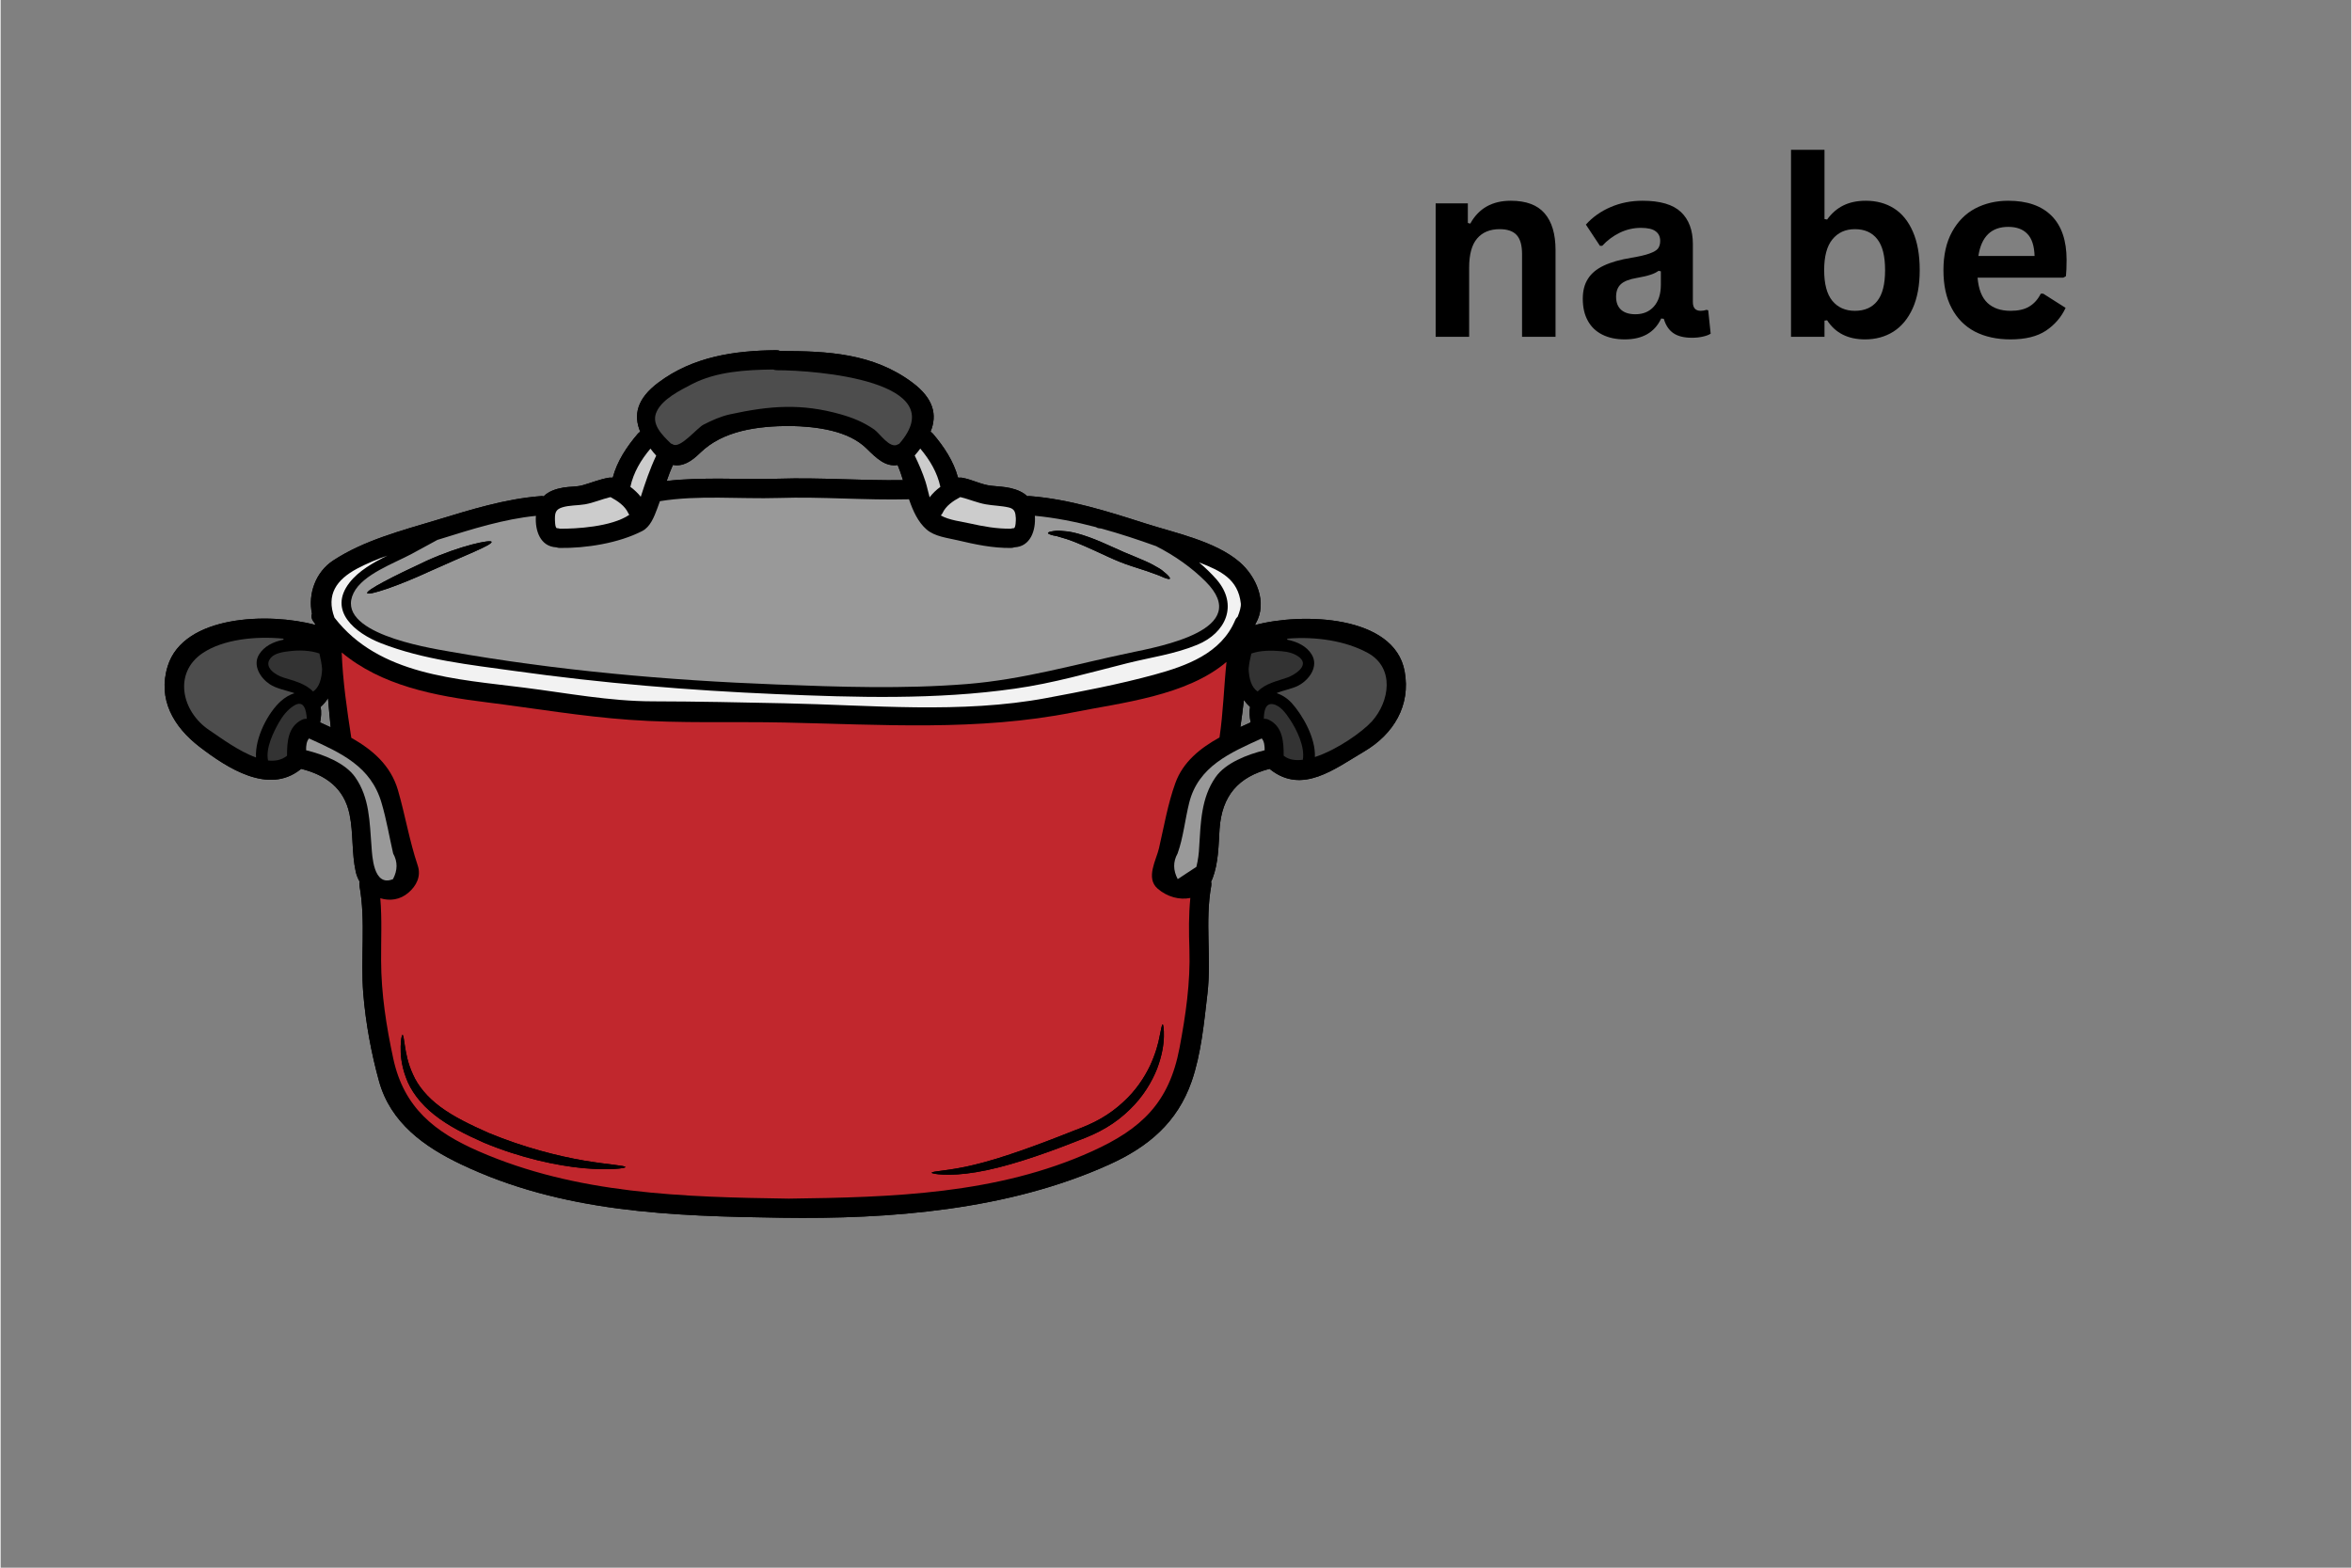 <svg xmlns="http://www.w3.org/2000/svg" xmlns:xlink="http://www.w3.org/1999/xlink" width="300" zoomAndPan="magnify" viewBox="0 0 224.88 150" height="200" preserveAspectRatio="xMidYMid meet" version="1.0"><rect x="0" y="0" width="224.88" height="150" fill="#808080" stroke="none"/><defs><g/><clipPath id="118262dcdf"><path d="M 15 33.516 L 134.93 33.516 L 134.93 116.723 L 15 116.723 Z M 15 33.516 " clip-rule="nonzero"/></clipPath></defs><g clip-path="url(#118262dcdf)"><path fill="#000000" d="M 74.418 45.805 C 70.887 45.914 67.23 45.613 63.715 46.02 C 63.895 45.504 64.082 44.992 64.316 44.484 C 65.27 44.664 66.074 44.156 66.914 43.336 C 69.109 41.184 72.422 40.773 75.492 40.754 C 78.137 40.809 81.105 41.211 82.828 42.906 C 83.789 43.855 84.66 44.691 85.812 44.492 C 86.004 44.945 86.168 45.434 86.324 45.941 C 82.352 46 78.395 45.676 74.418 45.805 Z M 30.559 69.121 C 30.664 68.617 30.699 68.117 30.613 67.641 C 30.906 67.383 31.141 67.094 31.316 66.793 C 31.398 67.73 31.48 68.672 31.574 69.59 C 31.238 69.434 30.895 69.273 30.559 69.121 Z M 118.934 66.977 C 119.098 67.211 119.297 67.43 119.527 67.641 C 119.441 68.117 119.48 68.617 119.582 69.121 C 119.258 69.266 118.934 69.414 118.598 69.57 C 118.723 68.707 118.84 67.844 118.934 66.977 Z M 116.605 79.336 C 116.82 76.109 118.438 74.324 121.398 73.562 C 121.43 73.59 121.449 73.621 121.48 73.637 C 124.531 76.035 127.609 73.57 130.461 71.891 C 133.258 70.238 134.91 67.504 134.312 64.234 C 133.332 58.852 124.5 58.594 119.988 59.812 C 120.016 59.762 120.031 59.711 120.059 59.668 C 121.238 57.645 120.102 55.133 118.512 53.77 C 116.18 51.77 112.332 50.992 109.5 50.082 C 105.91 48.934 102.223 47.758 98.457 47.469 C 98.363 47.461 98.281 47.469 98.207 47.48 C 97.801 47.082 97.238 46.855 96.625 46.707 C 96.027 46.566 95.391 46.547 94.785 46.48 C 93.828 46.383 92.945 45.883 91.996 45.715 C 91.902 45.695 91.809 45.695 91.719 45.703 C 91.672 45.703 91.621 45.695 91.586 45.695 C 91.16 44.117 90.242 42.738 89.184 41.496 C 89.109 41.418 89.035 41.355 88.957 41.309 C 89.613 39.707 89.273 38.133 87.207 36.594 C 83.461 33.797 79.082 33.586 74.582 33.586 C 74.473 33.535 74.34 33.508 74.188 33.508 C 70.168 33.547 66.23 34.133 62.938 36.594 C 60.859 38.141 60.523 39.711 61.188 41.309 C 61.109 41.355 61.035 41.418 60.961 41.496 C 59.898 42.738 58.98 44.117 58.562 45.695 C 58.52 45.695 58.469 45.703 58.426 45.703 C 58.332 45.695 58.238 45.695 58.145 45.715 C 57.297 45.867 56.512 46.191 55.688 46.426 C 55.102 46.594 54.438 46.547 53.832 46.652 C 53.109 46.777 52.43 47.008 51.945 47.488 C 51.867 47.469 51.777 47.461 51.688 47.469 C 48.254 47.73 44.961 48.77 41.68 49.766 C 38.375 50.762 34.73 51.711 31.816 53.629 C 30.141 54.727 29.383 56.816 29.785 58.719 C 29.703 58.93 29.723 59.184 29.902 59.441 C 29.949 59.516 30.008 59.574 30.059 59.648 C 30.07 59.699 30.082 59.742 30.102 59.793 C 25.672 58.594 17.516 58.84 15.988 63.723 C 14.996 66.91 16.543 69.539 19.031 71.457 C 21.703 73.508 25.617 76.035 28.66 73.637 C 28.691 73.621 28.711 73.59 28.742 73.562 C 31.066 74.145 32.852 75.375 33.379 77.906 C 33.758 79.723 33.57 81.605 33.977 83.43 C 34.051 83.754 34.18 84.07 34.344 84.352 C 34.312 84.477 34.309 84.617 34.332 84.762 C 34.945 88.172 34.414 91.652 34.695 95.098 C 34.926 97.887 35.457 100.777 36.203 103.465 C 37.309 107.434 40.523 109.73 44.055 111.41 C 53.75 116.027 64.211 116.363 74.711 116.516 C 85.016 116.668 96.387 115.809 106.086 111.41 C 109.801 109.727 112.574 107.391 113.938 103.465 C 114.848 100.84 115.121 97.844 115.445 95.098 C 115.848 91.652 115.191 88.191 115.809 84.762 C 115.832 84.617 115.828 84.473 115.797 84.352 C 115.84 84.254 115.891 84.16 115.934 84.059 C 116.504 82.543 116.504 80.934 116.605 79.336 " fill-opacity="1" fill-rule="nonzero"/><path fill="#000000" d="M 28.117 66.332 C 28.082 66.312 28.035 66.297 27.992 66.281 C 27.25 66.039 26.379 65.891 25.723 65.453 C 24.852 64.871 24.078 63.656 24.73 62.613 C 25.207 61.84 26.07 61.402 27.062 61.207 C 27.055 61.18 27.055 61.141 27.055 61.109 C 24.324 60.84 21.277 61.191 19.34 62.48 C 16.492 64.379 17.309 68.098 19.969 69.867 C 20.996 70.555 22.758 71.879 24.43 72.477 C 24.324 70.543 25.609 68.156 26.812 67.082 C 27.195 66.746 27.645 66.461 28.117 66.332 Z M 28.828 68.867 C 28.98 68.797 29.141 68.77 29.289 68.777 C 29.242 67.961 29.027 66.91 28.055 67.523 C 27.43 67.91 26.965 68.523 26.605 69.156 C 26.086 70.082 25.34 71.582 25.582 72.766 C 26.246 72.84 26.855 72.734 27.363 72.336 C 27.375 72.328 27.387 72.324 27.398 72.309 C 27.398 71.004 27.48 69.52 28.828 68.867 Z M 29.883 66.164 C 30.484 65.801 30.719 64.91 30.754 64.012 C 30.711 63.516 30.613 63.012 30.496 62.527 C 29.609 62.215 28.523 62.195 27.625 62.309 C 27.062 62.375 26.246 62.48 25.848 62.938 C 25.09 63.824 26.301 64.59 27.035 64.824 C 28.004 65.129 29.16 65.395 29.883 66.164 Z M 30.559 69.121 C 30.895 69.273 31.238 69.434 31.574 69.59 C 31.48 68.672 31.398 67.73 31.32 66.793 C 31.141 67.094 30.906 67.383 30.613 67.641 C 30.699 68.117 30.664 68.617 30.559 69.121 Z M 37.535 84.117 C 37.984 83.266 37.988 82.449 37.551 81.668 C 37.184 80.059 36.91 78.41 36.441 76.828 C 35.43 73.328 32.574 72.055 29.504 70.656 C 29.258 70.93 29.215 71.367 29.223 71.785 C 30.895 72.191 32.977 73.008 33.922 74.367 C 35.309 76.34 35.293 78.676 35.48 80.996 C 35.543 81.789 35.633 84.91 37.535 84.117 Z M 60.141 49.258 C 60.105 49.215 60.078 49.16 60.047 49.109 C 59.727 48.398 59.023 47.93 58.34 47.562 C 57.516 47.758 56.738 48.105 55.906 48.254 C 55.18 48.379 54.398 48.328 53.699 48.555 C 53.16 48.734 53.031 49.008 53.027 49.57 C 53.027 49.723 53.02 50.531 53.223 50.539 C 53.328 50.539 53.418 50.562 53.504 50.586 C 54.977 50.605 58.445 50.422 60.141 49.258 Z M 62.715 43.594 C 62.512 43.375 62.332 43.148 62.164 42.926 C 61.254 44.004 60.543 45.203 60.242 46.582 C 60.617 46.863 60.961 47.18 61.238 47.535 C 61.664 46.195 62.113 44.871 62.715 43.594 Z M 85.961 42.465 C 91.23 36.449 77.965 35.418 74.27 35.426 C 74.129 35.426 74.008 35.395 73.902 35.355 C 71.312 35.387 68.473 35.543 66.137 36.754 C 65.004 37.348 63.348 38.152 62.77 39.363 C 62.18 40.574 63.293 41.629 64.121 42.438 C 64.188 42.457 64.254 42.488 64.324 42.527 C 65.016 42.945 66.625 40.945 67.242 40.629 C 68.059 40.215 68.871 39.844 69.77 39.645 C 73.613 38.809 76.617 38.582 80.371 39.645 C 81.57 39.988 82.555 40.395 83.574 41.098 C 84.078 41.441 85.07 42.98 85.82 42.527 C 85.863 42.504 85.914 42.484 85.961 42.465 Z M 74.418 45.805 C 78.395 45.676 82.352 46 86.324 45.941 C 86.168 45.434 86.004 44.945 85.812 44.492 C 84.66 44.691 83.789 43.855 82.832 42.906 C 81.105 41.211 78.137 40.809 75.492 40.754 C 72.422 40.773 69.109 41.184 66.914 43.336 C 66.074 44.156 65.27 44.664 64.316 44.484 C 64.086 44.988 63.895 45.504 63.715 46.02 C 67.23 45.613 70.887 45.914 74.418 45.805 Z M 88.871 47.586 C 89.152 47.207 89.508 46.875 89.898 46.582 C 89.602 45.203 88.887 44.004 87.977 42.922 C 87.816 43.145 87.637 43.363 87.441 43.582 C 87.84 44.395 88.203 45.246 88.477 46.09 C 88.621 46.539 88.723 47.07 88.871 47.586 Z M 96.922 50.539 C 97.117 50.531 97.125 49.723 97.117 49.57 C 97.082 49.039 97.02 48.691 96.441 48.555 C 95.719 48.387 94.977 48.387 94.238 48.254 C 93.406 48.105 92.629 47.758 91.805 47.562 C 91.117 47.93 90.418 48.398 90.098 49.109 C 90.055 49.191 90 49.258 89.938 49.32 C 90.73 49.777 91.973 49.91 92.695 50.078 C 94.008 50.371 95.293 50.605 96.641 50.586 C 96.727 50.562 96.816 50.539 96.922 50.539 Z M 108.035 62.461 C 110.98 61.84 119.855 60.234 115.277 55.645 C 113.973 54.336 112.324 53.16 110.531 52.254 C 108.82 51.637 107.066 51.059 105.301 50.574 C 105.207 50.562 105.121 50.551 105.027 50.539 C 104.93 50.523 104.855 50.488 104.789 50.438 C 102.836 49.922 100.871 49.535 98.938 49.352 C 99.043 50.746 98.523 52.305 96.969 52.371 C 96.875 52.402 96.777 52.43 96.664 52.43 C 94.902 52.453 93.215 52.09 91.516 51.688 C 90.566 51.465 89.352 51.336 88.582 50.664 C 87.766 49.957 87.285 48.902 86.898 47.773 C 82.73 47.879 78.586 47.512 74.418 47.648 C 70.695 47.762 66.742 47.352 63.07 47.953 C 62.984 48.191 62.906 48.426 62.812 48.664 C 62.52 49.434 62.164 50.406 61.375 50.812 C 59.113 51.973 56.004 52.465 53.477 52.43 C 53.363 52.43 53.266 52.402 53.172 52.371 C 51.617 52.305 51.105 50.75 51.207 49.359 C 48.129 49.664 45.109 50.625 42.172 51.539 C 42.047 51.582 41.914 51.617 41.789 51.656 C 40.973 52.09 40.168 52.535 39.355 52.98 C 37.664 53.895 34.652 54.945 33.766 56.734 C 31.906 60.516 40.715 61.953 42.887 62.332 C 53.195 64.156 63.742 65.094 74.195 65.492 C 80.254 65.73 86.367 65.934 92.414 65.453 C 97.855 65.016 102.754 63.566 108.035 62.461 Z M 116.602 70.562 C 116.957 68.191 117.023 65.727 117.27 63.332 C 113.457 66.582 107.234 67.238 102.621 68.156 C 93.508 69.977 84.234 69.328 74.992 69.133 C 70.062 69.027 65.039 69.234 60.117 68.871 C 55.566 68.547 51.043 67.77 46.516 67.203 C 41.465 66.582 36.426 65.59 32.629 62.43 C 32.73 65.164 33.129 67.879 33.547 70.594 C 35.566 71.734 37.309 73.215 38.008 75.598 C 38.703 77.996 39.102 80.434 39.898 82.805 C 40.25 83.836 39.773 84.762 39.02 85.406 C 38.207 86.113 37.215 86.223 36.32 85.945 C 36.492 87.93 36.387 89.898 36.398 91.918 C 36.406 95.078 36.898 98.215 37.566 101.309 C 38.582 105.98 41.512 108.316 45.727 110.156 C 55.117 114.262 65.293 114.539 75.395 114.688 C 85.277 114.562 95.328 114.273 104.414 110.156 C 109.141 108.016 111.785 105.512 112.777 100.27 C 113.367 97.133 113.824 94.047 113.723 90.848 C 113.668 89.184 113.648 87.555 113.812 85.918 C 112.766 86.133 111.59 85.812 110.688 85.031 C 109.508 84.02 110.555 82.281 110.809 81.176 C 111.293 79.086 111.648 76.938 112.383 74.914 C 113.113 72.895 114.762 71.582 116.602 70.562 Z M 118.344 59 C 118.535 58.516 118.668 58.066 118.641 57.746 C 118.391 55.418 116.699 54.621 114.828 53.883 C 114.766 53.863 114.711 53.84 114.648 53.816 C 115.266 54.332 115.828 54.883 116.332 55.457 C 118.422 57.891 117.207 60.57 114.473 61.695 C 112.309 62.59 110.023 62.895 107.766 63.461 C 104.168 64.363 100.715 65.371 97.027 65.891 C 89.496 66.969 81.77 66.738 74.195 66.414 C 65.832 66.059 57.48 65.363 49.195 64.203 C 44.887 63.605 40.473 63.137 36.391 61.547 C 33.902 60.57 31.293 58.453 33.363 55.762 C 34.254 54.613 35.625 53.844 36.992 53.16 C 35.988 53.52 35.02 53.926 34.105 54.406 C 32.129 55.461 31.117 56.902 31.938 59.098 C 36.203 64.617 43.617 64.973 50.07 65.793 C 54.16 66.309 58.234 67.098 62.375 67.105 C 66.586 67.113 70.793 67.203 74.992 67.293 C 83.242 67.461 91.891 68.316 100.047 66.789 C 103.484 66.145 106.984 65.48 110.367 64.555 C 113.449 63.711 116.77 62.52 118.098 59.344 C 118.16 59.199 118.25 59.086 118.344 59 Z M 119.582 69.121 C 119.48 68.617 119.441 68.117 119.527 67.641 C 119.297 67.43 119.098 67.211 118.934 66.977 C 118.84 67.844 118.723 68.707 118.598 69.57 C 118.934 69.414 119.258 69.266 119.582 69.121 Z M 120.922 71.785 C 120.926 71.367 120.883 70.93 120.641 70.656 C 117.637 72.016 114.559 73.332 113.699 76.828 C 113.305 78.406 113.137 80.148 112.59 81.668 C 112.152 82.449 112.156 83.266 112.605 84.117 C 113.203 83.723 113.797 83.332 114.391 82.941 C 114.547 82.301 114.637 81.652 114.66 80.996 C 114.805 78.688 114.855 76.324 116.223 74.367 C 117.164 73.008 119.246 72.191 120.922 71.785 Z M 123.105 64.824 C 123.727 64.602 125.199 63.738 124.297 62.938 C 123.824 62.52 123.137 62.355 122.523 62.309 C 121.605 62.227 120.547 62.215 119.648 62.531 C 119.527 63.012 119.43 63.516 119.387 64.012 C 119.422 64.91 119.656 65.801 120.258 66.164 C 120.996 65.383 122.129 65.172 123.105 64.824 Z M 124.574 72.695 C 124.789 71.434 123.977 69.801 123.371 68.883 C 122.992 68.316 122.441 67.492 121.699 67.375 C 120.965 67.262 120.855 68.098 120.844 68.777 C 120.988 68.766 121.156 68.789 121.312 68.867 C 122.664 69.52 122.742 71.004 122.742 72.309 C 122.754 72.324 122.77 72.328 122.781 72.336 C 123.234 72.695 123.867 72.785 124.574 72.695 Z M 131.18 69.023 C 132.887 67.117 133.375 63.902 130.801 62.48 C 128.672 61.309 125.777 60.879 123.09 61.109 C 123.09 61.148 123.09 61.18 123.082 61.207 C 124.07 61.402 124.938 61.84 125.414 62.613 C 126.137 63.781 125.148 65.078 124.145 65.598 C 123.484 65.934 122.738 66.031 122.062 66.32 C 122.633 66.5 123.18 66.895 123.516 67.273 C 124.559 68.445 125.805 70.594 125.727 72.434 C 127.852 71.746 130.262 70.031 131.18 69.023 Z M 134.312 64.234 C 134.91 67.504 133.258 70.238 130.461 71.891 C 127.609 73.57 124.531 76.035 121.48 73.637 C 121.449 73.621 121.43 73.59 121.398 73.562 C 118.438 74.324 116.82 76.109 116.605 79.336 C 116.504 80.934 116.504 82.543 115.934 84.059 C 115.891 84.16 115.84 84.254 115.797 84.352 C 115.828 84.473 115.832 84.617 115.809 84.762 C 115.191 88.191 115.848 91.652 115.445 95.098 C 115.121 97.844 114.848 100.84 113.938 103.465 C 112.574 107.391 109.801 109.727 106.086 111.41 C 96.387 115.809 85.016 116.668 74.711 116.516 C 64.211 116.363 53.75 116.027 44.055 111.41 C 40.523 109.73 37.309 107.434 36.203 103.465 C 35.457 100.777 34.926 97.887 34.695 95.098 C 34.414 91.652 34.945 88.172 34.332 84.762 C 34.309 84.617 34.312 84.477 34.344 84.352 C 34.18 84.07 34.051 83.754 33.977 83.43 C 33.57 81.605 33.758 79.723 33.379 77.906 C 32.852 75.375 31.066 74.145 28.742 73.562 C 28.711 73.59 28.691 73.621 28.66 73.637 C 25.617 76.035 21.703 73.508 19.031 71.457 C 16.543 69.539 14.996 66.91 15.988 63.723 C 17.516 58.84 25.672 58.594 30.102 59.793 C 30.082 59.742 30.07 59.699 30.059 59.648 C 30.008 59.574 29.949 59.516 29.902 59.441 C 29.723 59.184 29.703 58.93 29.785 58.719 C 29.383 56.816 30.141 54.727 31.816 53.629 C 34.73 51.711 38.375 50.762 41.68 49.766 C 44.961 48.77 48.254 47.73 51.688 47.469 C 51.777 47.461 51.867 47.469 51.945 47.488 C 52.43 47.008 53.109 46.777 53.832 46.652 C 54.438 46.547 55.102 46.594 55.688 46.426 C 56.512 46.191 57.297 45.867 58.145 45.715 C 58.238 45.695 58.332 45.695 58.426 45.703 C 58.469 45.703 58.52 45.695 58.562 45.695 C 58.98 44.117 59.898 42.738 60.961 41.496 C 61.035 41.418 61.109 41.355 61.188 41.309 C 60.523 39.711 60.859 38.141 62.938 36.594 C 66.23 34.133 70.168 33.547 74.188 33.508 C 74.34 33.508 74.473 33.535 74.582 33.586 C 79.082 33.586 83.461 33.797 87.207 36.594 C 89.273 38.133 89.613 39.707 88.957 41.309 C 89.035 41.355 89.109 41.418 89.184 41.496 C 90.242 42.738 91.16 44.117 91.586 45.695 C 91.621 45.695 91.672 45.703 91.719 45.703 C 91.809 45.695 91.902 45.695 91.996 45.715 C 92.945 45.883 93.828 46.383 94.785 46.48 C 95.391 46.547 96.027 46.566 96.625 46.707 C 97.238 46.855 97.801 47.082 98.207 47.48 C 98.281 47.469 98.363 47.461 98.457 47.469 C 102.223 47.758 105.91 48.934 109.5 50.082 C 112.332 50.992 116.18 51.77 118.512 53.77 C 120.102 55.133 121.238 57.645 120.059 59.668 C 120.031 59.711 120.016 59.762 119.988 59.812 C 124.5 58.594 133.332 58.852 134.312 64.234 " fill-opacity="1" fill-rule="nonzero"/></g><path fill="#4d4d4d" d="M 130.801 62.48 C 133.375 63.902 132.887 67.117 131.18 69.023 C 130.262 70.031 127.852 71.746 125.727 72.434 C 125.805 70.594 124.559 68.445 123.516 67.273 C 123.18 66.895 122.633 66.5 122.062 66.32 C 122.738 66.031 123.484 65.934 124.145 65.598 C 125.148 65.078 126.137 63.781 125.414 62.613 C 124.938 61.84 124.07 61.402 123.082 61.207 C 123.09 61.18 123.09 61.148 123.09 61.109 C 125.777 60.879 128.672 61.309 130.801 62.48 " fill-opacity="1" fill-rule="nonzero"/><path fill="#333333" d="M 123.371 68.883 C 123.977 69.801 124.789 71.434 124.574 72.695 C 123.867 72.785 123.234 72.695 122.781 72.336 C 122.77 72.328 122.754 72.324 122.742 72.309 C 122.742 71.004 122.664 69.52 121.312 68.867 C 121.156 68.789 120.988 68.766 120.844 68.777 C 120.855 68.098 120.965 67.262 121.699 67.375 C 122.441 67.492 122.992 68.316 123.371 68.883 " fill-opacity="1" fill-rule="nonzero"/><path fill="#333333" d="M 124.297 62.938 C 125.199 63.738 123.727 64.602 123.105 64.824 C 122.129 65.172 120.996 65.383 120.258 66.164 C 119.656 65.801 119.422 64.91 119.387 64.012 C 119.43 63.516 119.527 63.012 119.648 62.531 C 120.547 62.215 121.605 62.227 122.523 62.309 C 123.137 62.355 123.824 62.52 124.297 62.938 " fill-opacity="1" fill-rule="nonzero"/><path fill="#999999" d="M 120.641 70.656 C 120.883 70.93 120.926 71.367 120.922 71.785 C 119.246 72.191 117.164 73.008 116.223 74.367 C 114.855 76.324 114.805 78.688 114.66 80.996 C 114.637 81.652 114.547 82.301 114.391 82.941 C 113.797 83.332 113.203 83.723 112.605 84.117 C 112.156 83.266 112.152 82.449 112.59 81.668 C 113.137 80.148 113.305 78.406 113.699 76.828 C 114.559 73.332 117.637 72.016 120.641 70.656 " fill-opacity="1" fill-rule="nonzero"/><path fill="#f2f2f2" d="M 118.641 57.746 C 118.668 58.066 118.535 58.516 118.344 59 C 118.25 59.086 118.16 59.199 118.098 59.344 C 116.77 62.52 113.449 63.711 110.367 64.555 C 106.984 65.48 103.484 66.145 100.047 66.789 C 91.891 68.316 83.242 67.461 74.992 67.293 C 70.793 67.203 66.586 67.113 62.375 67.105 C 58.234 67.098 54.16 66.309 50.07 65.793 C 43.617 64.973 36.203 64.617 31.938 59.098 C 31.117 56.902 32.129 55.461 34.105 54.406 C 35.02 53.926 35.988 53.52 36.992 53.16 C 35.625 53.844 34.254 54.613 33.363 55.762 C 31.293 58.453 33.902 60.57 36.391 61.547 C 40.473 63.137 44.887 63.605 49.195 64.203 C 57.48 65.363 65.832 66.059 74.195 66.414 C 81.77 66.738 89.496 66.969 97.027 65.891 C 100.715 65.371 104.168 64.363 107.766 63.461 C 110.023 62.895 112.309 62.59 114.473 61.695 C 117.207 60.57 118.422 57.891 116.332 55.457 C 115.828 54.883 115.266 54.332 114.648 53.816 C 114.711 53.84 114.766 53.863 114.828 53.883 C 116.699 54.621 118.391 55.418 118.641 57.746 " fill-opacity="1" fill-rule="nonzero"/><path fill="#c1272d" d="M 59.766 111.672 C 59.762 111.508 58.234 111.453 55.816 111.047 C 53.41 110.637 50.078 109.812 46.668 108.395 C 44.953 107.633 43.348 106.859 42.082 105.922 C 40.816 104.988 39.918 103.891 39.445 102.805 C 38.949 101.738 38.777 100.75 38.676 100.086 C 38.574 99.41 38.527 99.02 38.445 99.02 C 38.383 99.023 38.289 99.398 38.27 100.102 C 38.25 100.816 38.309 101.859 38.77 103.086 C 39.195 104.32 40.16 105.625 41.508 106.68 C 42.852 107.746 44.504 108.57 46.238 109.336 C 49.812 110.824 53.223 111.531 55.719 111.77 C 58.223 111.996 59.773 111.789 59.766 111.672 Z M 111.281 99.172 C 111.297 98.43 111.227 98.023 111.164 98.023 C 111.086 98.023 111.023 98.43 110.879 99.121 C 110.754 99.828 110.484 100.828 109.957 101.969 C 109.414 103.098 108.59 104.371 107.355 105.48 C 106.754 106.039 106.051 106.562 105.273 107.012 C 104.516 107.453 103.652 107.82 102.711 108.168 C 99.031 109.637 95.68 110.844 93.176 111.441 C 90.73 112.051 89.07 112.035 89.07 112.215 C 89.07 112.316 90.676 112.605 93.324 112.156 C 95.934 111.734 99.398 110.598 103.086 109.133 C 104.008 108.789 104.945 108.391 105.789 107.879 C 106.629 107.383 107.371 106.793 108.008 106.172 C 109.305 104.926 110.137 103.504 110.629 102.262 C 111.109 100.996 111.27 99.914 111.281 99.172 Z M 117.27 63.332 C 117.023 65.727 116.957 68.191 116.602 70.562 C 114.762 71.582 113.113 72.895 112.383 74.914 C 111.648 76.938 111.293 79.086 110.809 81.176 C 110.555 82.281 109.508 84.02 110.688 85.031 C 111.59 85.812 112.766 86.133 113.812 85.918 C 113.648 87.555 113.668 89.184 113.723 90.848 C 113.824 94.047 113.367 97.133 112.777 100.27 C 111.785 105.512 109.141 108.016 104.414 110.156 C 95.328 114.273 85.277 114.562 75.395 114.688 C 65.293 114.539 55.117 114.262 45.727 110.156 C 41.512 108.316 38.582 105.98 37.566 101.309 C 36.898 98.215 36.406 95.078 36.398 91.918 C 36.387 89.898 36.492 87.93 36.32 85.945 C 37.215 86.223 38.207 86.113 39.02 85.406 C 39.773 84.762 40.25 83.836 39.898 82.805 C 39.102 80.434 38.703 77.996 38.008 75.598 C 37.309 73.215 35.566 71.734 33.547 70.594 C 33.129 67.879 32.73 65.164 32.629 62.43 C 36.426 65.59 41.465 66.582 46.516 67.203 C 51.043 67.77 55.566 68.547 60.117 68.871 C 65.039 69.234 70.062 69.027 74.992 69.133 C 84.234 69.328 93.508 69.977 102.621 68.156 C 107.234 67.238 113.457 66.582 117.27 63.332 " fill-opacity="1" fill-rule="nonzero"/><path fill="#999999" d="M 41.164 54.613 C 44.379 53.152 47.043 52.148 46.961 51.844 C 46.906 51.598 44.004 52.188 40.742 53.664 C 37.523 55.156 34.949 56.48 35.07 56.754 C 35.18 57.004 37.922 56.117 41.164 54.613 Z M 111.852 55.375 C 111.895 55.312 111.789 55.164 111.547 54.938 C 111.422 54.824 111.27 54.699 111.086 54.551 C 110.895 54.406 110.66 54.289 110.406 54.141 C 109.895 53.832 109.27 53.59 108.57 53.289 C 107.863 53.012 107.156 52.699 106.359 52.336 C 104.793 51.609 103.281 51.027 102.102 50.852 C 101.793 50.82 101.523 50.793 101.285 50.781 C 101.047 50.758 100.859 50.809 100.695 50.82 C 100.379 50.867 100.199 50.926 100.191 51 C 100.191 51.07 100.363 51.145 100.676 51.227 C 100.832 51.27 101.039 51.281 101.238 51.359 C 101.449 51.426 101.676 51.492 101.938 51.566 C 102.98 51.898 104.359 52.543 105.938 53.273 C 106.711 53.633 107.531 53.965 108.238 54.184 C 108.938 54.426 109.594 54.605 110.105 54.809 C 110.359 54.906 110.605 54.973 110.809 55.062 C 111.004 55.145 111.176 55.227 111.324 55.281 C 111.621 55.391 111.809 55.43 111.852 55.375 Z M 115.277 55.645 C 119.855 60.234 110.98 61.84 108.035 62.461 C 102.754 63.566 97.855 65.016 92.414 65.453 C 86.367 65.934 80.254 65.73 74.195 65.492 C 63.742 65.094 53.195 64.156 42.887 62.332 C 40.715 61.953 31.906 60.516 33.766 56.734 C 34.652 54.945 37.664 53.895 39.355 52.98 C 40.168 52.535 40.973 52.09 41.789 51.656 C 41.914 51.617 42.047 51.582 42.172 51.539 C 45.109 50.625 48.129 49.664 51.207 49.359 C 51.105 50.75 51.617 52.305 53.172 52.371 C 53.266 52.402 53.363 52.43 53.477 52.43 C 56.004 52.465 59.113 51.973 61.375 50.812 C 62.164 50.406 62.52 49.434 62.812 48.664 C 62.906 48.426 62.984 48.191 63.07 47.953 C 66.742 47.352 70.695 47.762 74.418 47.648 C 78.586 47.512 82.73 47.879 86.898 47.773 C 87.285 48.902 87.766 49.957 88.582 50.664 C 89.352 51.336 90.566 51.465 91.516 51.688 C 93.215 52.09 94.902 52.453 96.664 52.43 C 96.777 52.43 96.875 52.402 96.969 52.371 C 98.523 52.305 99.043 50.746 98.938 49.352 C 100.871 49.535 102.836 49.922 104.789 50.438 C 104.855 50.488 104.93 50.523 105.027 50.539 C 105.121 50.551 105.207 50.562 105.301 50.574 C 107.066 51.059 108.82 51.637 110.531 52.254 C 112.324 53.16 113.973 54.336 115.277 55.645 " fill-opacity="1" fill-rule="nonzero"/><path fill="#000000" d="M 111.547 54.938 C 111.789 55.164 111.895 55.312 111.852 55.375 C 111.809 55.43 111.621 55.391 111.324 55.281 C 111.176 55.227 111.004 55.145 110.809 55.062 C 110.605 54.973 110.359 54.906 110.105 54.809 C 109.594 54.605 108.938 54.426 108.238 54.184 C 107.531 53.965 106.711 53.633 105.938 53.273 C 104.359 52.543 102.98 51.898 101.938 51.566 C 101.676 51.492 101.449 51.426 101.238 51.359 C 101.039 51.281 100.832 51.27 100.676 51.227 C 100.363 51.145 100.191 51.07 100.191 51 C 100.199 50.926 100.379 50.867 100.695 50.82 C 100.859 50.809 101.047 50.758 101.285 50.781 C 101.523 50.793 101.793 50.82 102.102 50.852 C 103.281 51.027 104.793 51.609 106.359 52.336 C 107.156 52.699 107.863 53.012 108.57 53.289 C 109.27 53.59 109.895 53.832 110.406 54.141 C 110.66 54.289 110.895 54.406 111.086 54.551 C 111.27 54.699 111.422 54.824 111.547 54.938 " fill-opacity="1" fill-rule="nonzero"/><path fill="#000000" d="M 111.164 98.023 C 111.227 98.023 111.297 98.43 111.281 99.172 C 111.27 99.914 111.109 100.996 110.629 102.262 C 110.137 103.504 109.305 104.926 108.008 106.172 C 107.371 106.793 106.629 107.383 105.789 107.879 C 104.945 108.391 104.008 108.789 103.086 109.133 C 99.398 110.598 95.934 111.734 93.324 112.156 C 90.676 112.605 89.07 112.316 89.07 112.215 C 89.07 112.035 90.73 112.051 93.176 111.441 C 95.68 110.844 99.031 109.637 102.711 108.168 C 103.652 107.82 104.516 107.453 105.273 107.012 C 106.051 106.562 106.754 106.039 107.355 105.48 C 108.59 104.371 109.414 103.098 109.957 101.969 C 110.484 100.828 110.754 99.828 110.879 99.121 C 111.023 98.43 111.086 98.023 111.164 98.023 " fill-opacity="1" fill-rule="nonzero"/><path fill="#cccccc" d="M 97.117 49.57 C 97.125 49.723 97.117 50.531 96.922 50.539 C 96.816 50.539 96.727 50.562 96.641 50.586 C 95.293 50.605 94.008 50.371 92.695 50.078 C 91.973 49.91 90.73 49.777 89.938 49.32 C 90 49.258 90.055 49.191 90.098 49.109 C 90.418 48.398 91.117 47.93 91.805 47.562 C 92.629 47.758 93.406 48.105 94.238 48.254 C 94.977 48.387 95.719 48.387 96.441 48.555 C 97.02 48.691 97.082 49.039 97.117 49.57 " fill-opacity="1" fill-rule="nonzero"/><path fill="#cccccc" d="M 89.898 46.582 C 89.508 46.875 89.152 47.207 88.871 47.586 C 88.723 47.07 88.621 46.539 88.477 46.09 C 88.203 45.246 87.84 44.395 87.441 43.582 C 87.637 43.363 87.816 43.145 87.977 42.922 C 88.887 44.004 89.602 45.203 89.898 46.582 " fill-opacity="1" fill-rule="nonzero"/><path fill="#4d4d4d" d="M 74.27 35.426 C 77.965 35.418 91.23 36.449 85.961 42.465 C 85.914 42.484 85.863 42.504 85.82 42.527 C 85.07 42.98 84.078 41.441 83.574 41.098 C 82.555 40.395 81.57 39.988 80.371 39.645 C 76.617 38.582 73.613 38.809 69.77 39.645 C 68.871 39.844 68.059 40.215 67.242 40.629 C 66.625 40.945 65.016 42.945 64.324 42.527 C 64.254 42.488 64.188 42.457 64.121 42.438 C 63.293 41.629 62.18 40.574 62.77 39.363 C 63.348 38.152 65.004 37.348 66.137 36.754 C 68.473 35.543 71.312 35.387 73.902 35.355 C 74.008 35.395 74.129 35.426 74.27 35.426 " fill-opacity="1" fill-rule="nonzero"/><path fill="#cccccc" d="M 62.164 42.926 C 62.332 43.148 62.512 43.375 62.715 43.594 C 62.113 44.871 61.664 46.195 61.238 47.535 C 60.961 47.18 60.617 46.863 60.242 46.582 C 60.543 45.203 61.254 44.004 62.164 42.926 " fill-opacity="1" fill-rule="nonzero"/><path fill="#cccccc" d="M 60.047 49.109 C 60.078 49.16 60.105 49.215 60.141 49.258 C 58.445 50.422 54.977 50.605 53.504 50.586 C 53.418 50.562 53.328 50.539 53.223 50.539 C 53.02 50.531 53.027 49.723 53.027 49.57 C 53.031 49.008 53.16 48.734 53.699 48.555 C 54.398 48.328 55.18 48.379 55.906 48.254 C 56.738 48.105 57.516 47.758 58.34 47.562 C 59.023 47.93 59.727 48.398 60.047 49.109 " fill-opacity="1" fill-rule="nonzero"/><path fill="#000000" d="M 55.816 111.047 C 58.234 111.453 59.762 111.508 59.766 111.672 C 59.773 111.789 58.223 111.996 55.719 111.77 C 53.223 111.531 49.812 110.824 46.238 109.336 C 44.504 108.57 42.852 107.746 41.508 106.68 C 40.16 105.625 39.195 104.32 38.77 103.086 C 38.309 101.859 38.25 100.816 38.27 100.102 C 38.289 99.398 38.383 99.023 38.445 99.02 C 38.527 99.02 38.574 99.41 38.676 100.086 C 38.777 100.75 38.949 101.738 39.445 102.805 C 39.918 103.891 40.816 104.988 42.082 105.922 C 43.348 106.859 44.953 107.633 46.668 108.395 C 50.078 109.812 53.41 110.637 55.816 111.047 " fill-opacity="1" fill-rule="nonzero"/><path fill="#000000" d="M 46.961 51.844 C 47.043 52.148 44.379 53.152 41.164 54.613 C 37.922 56.117 35.18 57.004 35.07 56.754 C 34.949 56.48 37.523 55.156 40.742 53.664 C 44.004 52.188 46.906 51.598 46.961 51.844 " fill-opacity="1" fill-rule="nonzero"/><path fill="#999999" d="M 37.551 81.668 C 37.988 82.449 37.984 83.266 37.535 84.117 C 35.633 84.91 35.543 81.789 35.48 80.996 C 35.293 78.676 35.309 76.34 33.922 74.367 C 32.977 73.008 30.895 72.191 29.223 71.785 C 29.215 71.367 29.258 70.93 29.504 70.656 C 32.574 72.055 35.43 73.328 36.441 76.828 C 36.91 78.41 37.184 80.059 37.551 81.668 " fill-opacity="1" fill-rule="nonzero"/><path fill="#333333" d="M 30.754 64.012 C 30.719 64.91 30.484 65.801 29.883 66.164 C 29.16 65.395 28.004 65.129 27.035 64.824 C 26.301 64.59 25.09 63.824 25.848 62.938 C 26.246 62.48 27.062 62.375 27.625 62.309 C 28.523 62.195 29.609 62.215 30.496 62.527 C 30.613 63.012 30.711 63.516 30.754 64.012 " fill-opacity="1" fill-rule="nonzero"/><path fill="#333333" d="M 29.289 68.777 C 29.141 68.77 28.98 68.797 28.828 68.867 C 27.48 69.52 27.398 71.004 27.398 72.309 C 27.387 72.324 27.375 72.328 27.363 72.336 C 26.855 72.734 26.246 72.84 25.582 72.766 C 25.34 71.582 26.086 70.082 26.605 69.156 C 26.965 68.523 27.43 67.91 28.055 67.523 C 29.027 66.91 29.242 67.961 29.289 68.777 " fill-opacity="1" fill-rule="nonzero"/><path fill="#4d4d4d" d="M 27.992 66.281 C 28.035 66.297 28.082 66.312 28.117 66.332 C 27.645 66.461 27.195 66.746 26.812 67.082 C 25.609 68.156 24.324 70.543 24.43 72.477 C 22.758 71.879 20.996 70.555 19.969 69.867 C 17.309 68.098 16.492 64.379 19.34 62.48 C 21.277 61.191 24.324 60.84 27.055 61.109 C 27.055 61.141 27.055 61.18 27.062 61.207 C 26.07 61.402 25.207 61.84 24.73 62.613 C 24.078 63.656 24.852 64.871 25.723 65.453 C 26.379 65.891 27.25 66.039 27.992 66.281 " fill-opacity="1" fill-rule="nonzero"/><g fill="#000000" fill-opacity="1"><g transform="translate(135.436, 32.224)"><g><path d="M 1.844 0 L 1.844 -12.766 L 4.922 -12.766 L 4.922 -10.891 L 5.156 -10.828 C 5.957 -12.285 7.25 -13.016 9.031 -13.016 C 10.5 -13.016 11.578 -12.613 12.266 -11.812 C 12.961 -11.008 13.312 -9.836 13.312 -8.297 L 13.312 0 L 10.109 0 L 10.109 -7.906 C 10.109 -8.75 9.938 -9.359 9.594 -9.734 C 9.25 -10.109 8.707 -10.297 7.969 -10.297 C 7.039 -10.297 6.32 -10 5.812 -9.406 C 5.301 -8.812 5.047 -7.879 5.047 -6.609 L 5.047 0 Z M 1.844 0 "/></g></g></g><g fill="#000000" fill-opacity="1"><g transform="translate(150.385, 32.224)"><g><path d="M 4.984 0.25 C 4.16 0.25 3.445 0.098 2.844 -0.203 C 2.238 -0.504 1.773 -0.945 1.453 -1.531 C 1.129 -2.113 0.969 -2.816 0.969 -3.641 C 0.969 -4.391 1.129 -5.02 1.453 -5.531 C 1.773 -6.051 2.273 -6.473 2.953 -6.797 C 3.641 -7.129 4.531 -7.383 5.625 -7.562 C 6.383 -7.688 6.961 -7.82 7.359 -7.969 C 7.766 -8.113 8.035 -8.273 8.172 -8.453 C 8.305 -8.641 8.375 -8.879 8.375 -9.172 C 8.375 -9.578 8.227 -9.883 7.938 -10.094 C 7.656 -10.312 7.188 -10.422 6.531 -10.422 C 5.82 -10.422 5.145 -10.266 4.5 -9.953 C 3.863 -9.641 3.305 -9.223 2.828 -8.703 L 2.609 -8.703 L 1.266 -10.734 C 1.91 -11.453 2.695 -12.008 3.625 -12.406 C 4.562 -12.812 5.582 -13.016 6.688 -13.016 C 8.375 -13.016 9.598 -12.656 10.359 -11.938 C 11.117 -11.219 11.5 -10.195 11.5 -8.875 L 11.5 -3.328 C 11.5 -2.766 11.75 -2.484 12.25 -2.484 C 12.438 -2.484 12.625 -2.516 12.812 -2.578 L 12.969 -2.531 L 13.203 -0.297 C 13.023 -0.18 12.773 -0.086 12.453 -0.016 C 12.141 0.055 11.797 0.094 11.422 0.094 C 10.66 0.094 10.066 -0.051 9.641 -0.344 C 9.211 -0.633 8.906 -1.094 8.719 -1.719 L 8.469 -1.75 C 7.844 -0.414 6.68 0.25 4.984 0.25 Z M 6 -2.156 C 6.738 -2.156 7.328 -2.398 7.766 -2.891 C 8.211 -3.391 8.438 -4.086 8.438 -4.984 L 8.438 -6.266 L 8.219 -6.312 C 8.02 -6.164 7.766 -6.039 7.453 -5.938 C 7.141 -5.832 6.691 -5.727 6.109 -5.625 C 5.41 -5.508 4.91 -5.312 4.609 -5.031 C 4.305 -4.75 4.156 -4.348 4.156 -3.828 C 4.156 -3.285 4.316 -2.867 4.641 -2.578 C 4.961 -2.297 5.414 -2.156 6 -2.156 Z M 6 -2.156 "/></g></g></g><g fill="#000000" fill-opacity="1"><g transform="translate(163.841, 32.224)"><g/></g></g><g fill="#000000" fill-opacity="1"><g transform="translate(169.43, 32.224)"><g><path d="M 8.922 0.25 C 7.297 0.25 6.086 -0.359 5.297 -1.578 L 5.047 -1.547 L 5.047 0 L 1.844 0 L 1.844 -17.891 L 5.047 -17.891 L 5.047 -11.266 L 5.297 -11.219 C 5.734 -11.82 6.25 -12.27 6.844 -12.562 C 7.445 -12.863 8.164 -13.016 9 -13.016 C 10.031 -13.016 10.93 -12.77 11.703 -12.281 C 12.473 -11.789 13.07 -11.051 13.5 -10.062 C 13.938 -9.07 14.156 -7.844 14.156 -6.375 C 14.156 -4.926 13.93 -3.707 13.484 -2.719 C 13.035 -1.727 12.414 -0.984 11.625 -0.484 C 10.844 0.004 9.941 0.25 8.922 0.25 Z M 7.953 -2.484 C 8.891 -2.484 9.602 -2.797 10.094 -3.422 C 10.594 -4.047 10.844 -5.031 10.844 -6.375 C 10.844 -7.727 10.594 -8.719 10.094 -9.344 C 9.602 -9.977 8.891 -10.297 7.953 -10.297 C 7.047 -10.297 6.328 -9.969 5.797 -9.312 C 5.273 -8.664 5.016 -7.688 5.016 -6.375 C 5.016 -5.062 5.273 -4.082 5.797 -3.438 C 6.328 -2.801 7.047 -2.484 7.953 -2.484 Z M 7.953 -2.484 "/></g></g></g><g fill="#000000" fill-opacity="1"><g transform="translate(184.715, 32.224)"><g><path d="M 12.609 -5.656 L 4.406 -5.656 C 4.5 -4.551 4.816 -3.742 5.359 -3.234 C 5.898 -2.734 6.633 -2.484 7.562 -2.484 C 8.301 -2.484 8.895 -2.617 9.344 -2.891 C 9.801 -3.16 10.172 -3.57 10.453 -4.125 L 10.688 -4.125 L 12.828 -2.766 C 12.41 -1.867 11.781 -1.141 10.938 -0.578 C 10.094 -0.023 8.969 0.25 7.562 0.25 C 6.25 0.25 5.109 0 4.141 -0.5 C 3.18 -1.008 2.441 -1.758 1.922 -2.75 C 1.398 -3.738 1.141 -4.945 1.141 -6.375 C 1.141 -7.82 1.414 -9.047 1.969 -10.047 C 2.52 -11.047 3.258 -11.789 4.188 -12.281 C 5.125 -12.77 6.176 -13.016 7.344 -13.016 C 9.145 -13.016 10.523 -12.535 11.484 -11.578 C 12.441 -10.617 12.922 -9.211 12.922 -7.359 C 12.922 -6.691 12.898 -6.172 12.859 -5.797 Z M 9.859 -7.734 C 9.828 -8.703 9.598 -9.406 9.172 -9.844 C 8.754 -10.289 8.145 -10.516 7.344 -10.516 C 5.719 -10.516 4.766 -9.586 4.484 -7.734 Z M 9.859 -7.734 "/></g></g></g></svg>